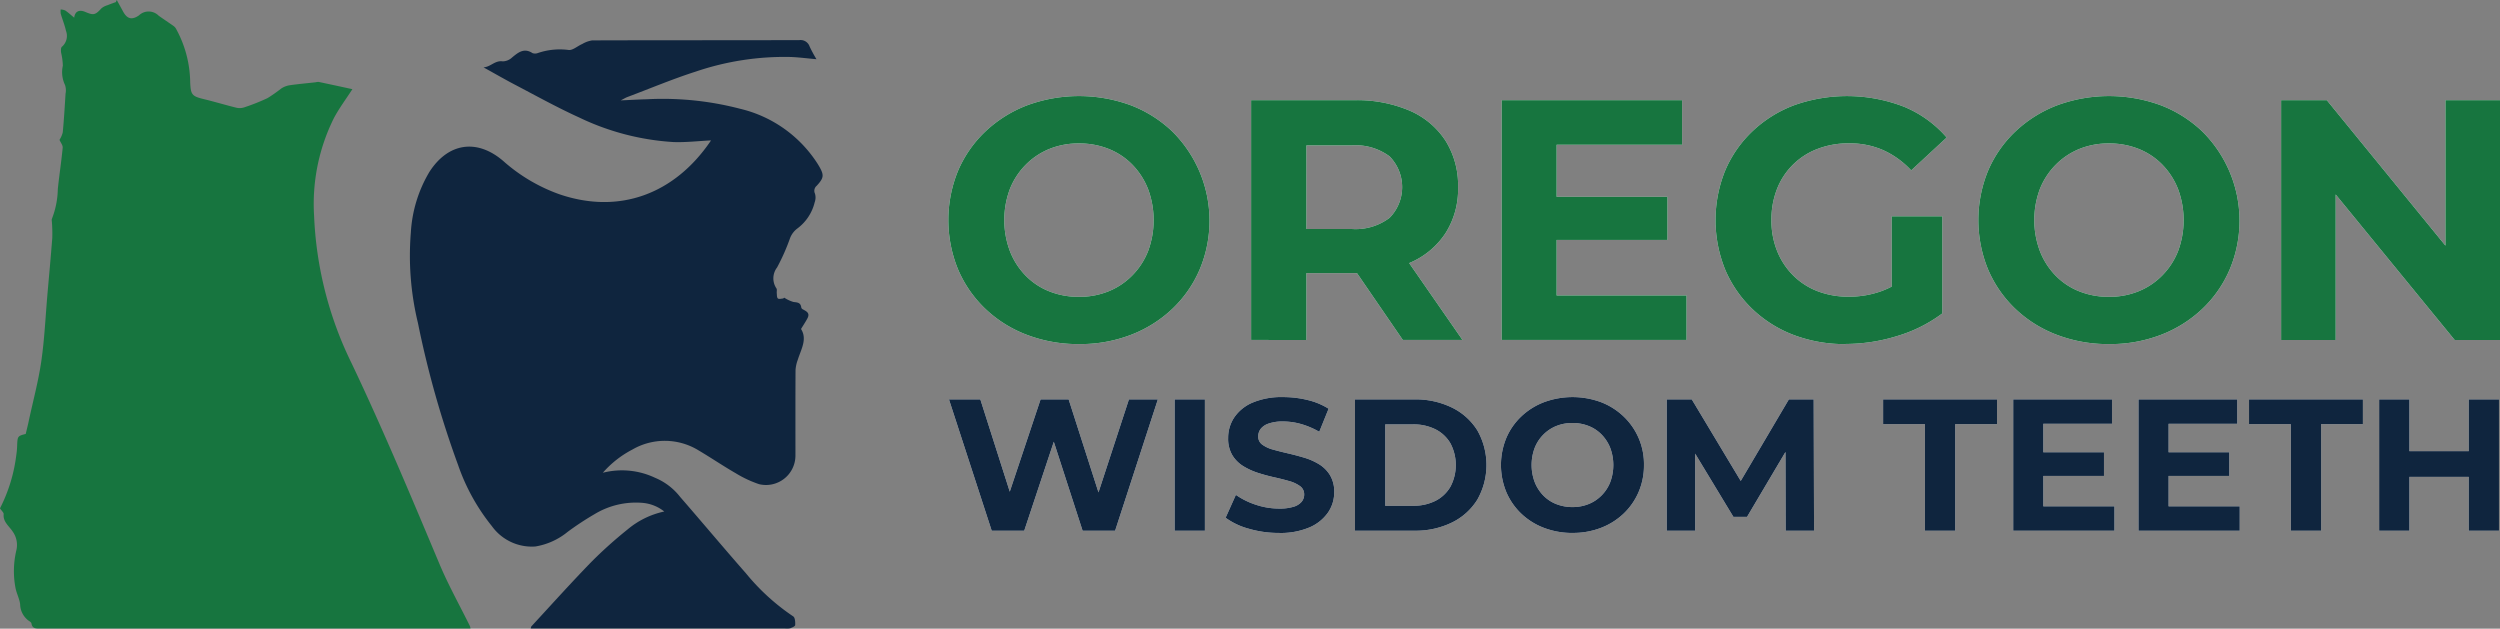 <svg xmlns="http://www.w3.org/2000/svg" width="235.856" height="59.31" viewBox="0 0 235.856 59.31">
  <rect x="0" y="0" width="235.856" height="59.31" fill="#808080" stroke="none"/>
  <g id="oregon_wisdom_teeth_logo_color" transform="translate(-0.03)">
    <path id="Path_197" data-name="Path 197" d="M11.045,0c.2.364.4.726.6,1.092.378.7.832.816,1.491.362A1.329,1.329,0,0,1,15,1.482c.461.329.937.64,1.4.967a.819.819,0,0,1,.223.241,10.7,10.7,0,0,1,1.35,5.067c.053,1.176.151,1.322,1.31,1.6,1.034.25,2.052.563,3.086.814a1.4,1.4,0,0,0,.749-.058,19.194,19.194,0,0,0,2.164-.863,15.455,15.455,0,0,0,1.292-.907,2.009,2.009,0,0,1,.784-.3c.816-.118,1.637-.19,2.456-.281a1.03,1.03,0,0,1,.274-.035c1.067.225,2.131.457,3.188.686-.617.955-1.259,1.809-1.753,2.743a18.172,18.172,0,0,0-1.86,9.211,34.7,34.7,0,0,0,3.562,13.953c2.95,6.208,5.6,12.538,8.26,18.873.842,2.008,1.913,3.919,2.88,5.876a1.417,1.417,0,0,1,.056.22H3.849c-.369,0-.765.063-.851-.471-.014-.088-.134-.179-.227-.234a1.969,1.969,0,0,1-.842-1.6c-.077-.531-.35-1.03-.445-1.558a8.525,8.525,0,0,1,.081-3.476,2.174,2.174,0,0,0-.346-1.813c-.313-.487-.918-.9-.844-1.628.016-.153-.2-.327-.346-.552a14.936,14.936,0,0,0,1.53-4.965,7.544,7.544,0,0,0,.086-.883c.037-.965.032-.965.812-1.171.111-.466.216-.874.3-1.285.4-1.86.9-3.706,1.171-5.586.3-2.068.392-4.165.573-6.249.155-1.786.322-3.569.461-5.357a14.273,14.273,0,0,0-.03-1.442c0-.13-.049-.281,0-.385a8.123,8.123,0,0,0,.552-2.785c.132-1.306.336-2.6.459-3.91.023-.239-.2-.5-.3-.747a2.274,2.274,0,0,0,.308-.707c.116-1.215.188-2.435.264-3.652a1.612,1.612,0,0,0-.051-.816A2.782,2.782,0,0,1,5.959,6.2a6.008,6.008,0,0,0-.167-1.243c-.019-.181-.028-.461.077-.543a1.352,1.352,0,0,0,.38-1.524c-.116-.538-.332-1.055-.487-1.586A1.5,1.5,0,0,1,5.755.893a1.229,1.229,0,0,1,.438.1c.281.192.536.427.837.675.072-.61.482-.784,1.055-.54.786.336.941.285,1.521-.348a1.582,1.582,0,0,1,.568-.288c.257-.107.522-.2.784-.294l.09-.2Z" fill="#17753f"/>
    <path id="Path_198" data-name="Path 198" d="M195.144,25.789c-1.171.056-2.368.2-3.555.155a23.824,23.824,0,0,1-8.872-2.314c-2.087-.948-4.1-2.068-6.131-3.131-.951-.5-1.878-1.037-2.9-1.6.677-.042,1.083-.684,1.825-.566a1.343,1.343,0,0,0,.874-.371c.582-.478,1.129-.93,1.922-.408a.736.736,0,0,0,.485,0,6.4,6.4,0,0,1,2.892-.3c.38.081.87-.369,1.317-.561a2.644,2.644,0,0,1,.939-.339c6.511-.021,13.023-.009,19.534-.026a.9.9,0,0,1,.979.608,12.961,12.961,0,0,0,.645,1.194c-.846-.074-1.635-.179-2.428-.211A26.044,26.044,0,0,0,193.7,19.3c-2.182.7-4.3,1.593-6.449,2.4-.165.063-.318.158-.624.315.935-.042,1.7-.088,2.465-.107a28.9,28.9,0,0,1,8.816.9,11.946,11.946,0,0,1,7.325,5.231c.028.049.058.1.086.141.512.879.5,1.127-.2,1.89a.612.612,0,0,0-.167.73,1.272,1.272,0,0,1-.019.814,4.363,4.363,0,0,1-1.633,2.481,2.058,2.058,0,0,0-.689.9,19.715,19.715,0,0,1-1.227,2.776,1.692,1.692,0,0,0-.067,1.976c.077.1.019.3.035.457.019.169,0,.394.1.489s.313.023.478.014c.049,0,.114-.086.141-.074a3.241,3.241,0,0,0,.858.4c.364.042.666.049.73.489a.274.274,0,0,0,.107.181c.343.192.758.346.482.867-.174.329-.383.64-.608,1.011.612.962,0,1.92-.306,2.908a3.433,3.433,0,0,0-.211.951c-.016,2.708-.009,5.417-.009,8.125a2.778,2.778,0,0,1-3.434,2.655,10.76,10.76,0,0,1-2.2-1.032c-1.187-.684-2.324-1.456-3.5-2.152a6.094,6.094,0,0,0-6.254-.079,9.505,9.505,0,0,0-2.783,2.187,7.3,7.3,0,0,1,4.928.475,5.825,5.825,0,0,1,2.361,1.8c2.08,2.393,4.116,4.826,6.208,7.207a20.551,20.551,0,0,0,4.466,4.07c.174.109.2.545.183.823-.007.111-.3.237-.489.3a1.7,1.7,0,0,1-.5.012H178.137c.032-.1.035-.16.065-.195,1.888-2.041,3.745-4.114,5.684-6.106a41.016,41.016,0,0,1,3.395-3.04,7.945,7.945,0,0,1,3.457-1.69,3.81,3.81,0,0,0-2.145-.823,7.521,7.521,0,0,0-4.417,1.064,27.928,27.928,0,0,0-2.551,1.677,6.446,6.446,0,0,1-3.049,1.382,4.64,4.64,0,0,1-4.1-1.92,19.077,19.077,0,0,1-3.186-5.76,92,92,0,0,1-3.789-13.4,26.946,26.946,0,0,1-.67-8.554,12.558,12.558,0,0,1,1.739-5.686c1.765-2.766,4.492-3.184,6.98-1.046a16.1,16.1,0,0,0,5.273,3.128c5.663,1.946,10.887-.009,14.289-5.013.03-.042.039-.1.028-.067Z" transform="translate(-128.04 -12.543)" fill="#0f253e"/>
    <path id="Path_199" data-name="Path 199" d="M398.22,62.488a13.622,13.622,0,0,1-4.937-.872,11.678,11.678,0,0,1-3.924-2.456,11.212,11.212,0,0,1-2.574-3.717,12.281,12.281,0,0,1,0-9.308,11.135,11.135,0,0,1,2.59-3.717,11.912,11.912,0,0,1,3.924-2.456,14.184,14.184,0,0,1,9.793,0,11.743,11.743,0,0,1,3.891,2.456,11.856,11.856,0,0,1,2.59,13.041,11.168,11.168,0,0,1-2.59,3.717,11.878,11.878,0,0,1-3.891,2.439,13.284,13.284,0,0,1-4.874.872Zm-.032-4.459a7.3,7.3,0,0,0,2.783-.517,6.632,6.632,0,0,0,2.235-1.486,6.822,6.822,0,0,0,1.5-2.293,8.406,8.406,0,0,0,0-5.881,6.9,6.9,0,0,0-1.479-2.293,6.466,6.466,0,0,0-2.235-1.486,7.466,7.466,0,0,0-2.8-.517,7.294,7.294,0,0,0-2.783.517,6.667,6.667,0,0,0-2.235,1.486,6.844,6.844,0,0,0-1.5,2.293,8.361,8.361,0,0,0,0,5.864,6.856,6.856,0,0,0,1.479,2.31,6.434,6.434,0,0,0,2.235,1.486,7.42,7.42,0,0,0,2.8.517Z" transform="translate(-296.368 -30.025)" fill="#f8f8f8"/>
    <path id="Path_200" data-name="Path 200" d="M509.04,63.388V40.77h9.746a12.624,12.624,0,0,1,5.211.986,7.633,7.633,0,0,1,3.376,2.827,7.924,7.924,0,0,1,1.19,4.394,7.727,7.727,0,0,1-1.19,4.346A7.567,7.567,0,0,1,524,56.116a12.782,12.782,0,0,1-5.211.969h-6.852l2.317-2.293v8.6Zm5.211-8.014-2.317-2.456H518.5a5.319,5.319,0,0,0,3.6-1.05,4.129,4.129,0,0,0,0-5.8,5.377,5.377,0,0,0-3.6-1.034h-6.562l2.317-2.488Zm9.1,8.014-5.63-8.209h5.565l5.693,8.209h-5.63Z" transform="translate(-390.976 -31.316)" fill="#f8f8f8"/>
    <path id="Path_201" data-name="Path 201" d="M616.178,59.189h12.255v4.2H611V40.77h17.016v4.2H616.178Zm-.387-9.306h10.841v4.072H615.791Z" transform="translate(-469.293 -31.316)" fill="#f8f8f8"/>
    <path id="Path_202" data-name="Path 202" d="M710.258,62.488a13.6,13.6,0,0,1-4.9-.856,11.554,11.554,0,0,1-3.893-2.439,11.211,11.211,0,0,1-2.574-3.717,12.447,12.447,0,0,1,0-9.373,11.079,11.079,0,0,1,2.59-3.717,11.685,11.685,0,0,1,3.924-2.439,14.884,14.884,0,0,1,10.342.146A10.68,10.68,0,0,1,719.779,43l-3.346,3.1a8.194,8.194,0,0,0-2.669-1.922,7.813,7.813,0,0,0-3.151-.631,8.124,8.124,0,0,0-2.991.517,6.6,6.6,0,0,0-3.845,3.78,7.827,7.827,0,0,0-.531,2.94,7.658,7.658,0,0,0,.531,2.908A6.847,6.847,0,0,0,705.288,56a6.6,6.6,0,0,0,2.317,1.5,8.07,8.07,0,0,0,2.943.517,9.046,9.046,0,0,0,3.008-.5,8.671,8.671,0,0,0,2.848-1.7l2.959,3.78a13.542,13.542,0,0,1-4.262,2.133,16.444,16.444,0,0,1-4.842.744Zm4.343-3.555v-8.5h4.761v9.178Z" transform="translate(-536.096 -30.025)" fill="#f8f8f8"/>
    <path id="Path_203" data-name="Path 203" d="M817.27,62.488a13.622,13.622,0,0,1-4.937-.872,11.678,11.678,0,0,1-3.924-2.456,11.211,11.211,0,0,1-2.574-3.717,12.282,12.282,0,0,1,0-9.308,11.135,11.135,0,0,1,2.59-3.717,11.913,11.913,0,0,1,3.924-2.456,14.184,14.184,0,0,1,9.793,0,11.744,11.744,0,0,1,3.891,2.456,11.856,11.856,0,0,1,2.59,13.041,11.2,11.2,0,0,1-2.59,3.717,11.879,11.879,0,0,1-3.891,2.439,13.285,13.285,0,0,1-4.874.872Zm-.033-4.459a7.3,7.3,0,0,0,2.783-.517,6.632,6.632,0,0,0,2.235-1.486,6.821,6.821,0,0,0,1.5-2.293,8.406,8.406,0,0,0,0-5.881,6.9,6.9,0,0,0-1.479-2.293,6.466,6.466,0,0,0-2.235-1.486,7.466,7.466,0,0,0-2.8-.517,7.294,7.294,0,0,0-2.783.517,6.667,6.667,0,0,0-2.235,1.486,6.845,6.845,0,0,0-1.5,2.293,8.362,8.362,0,0,0,0,5.864,6.856,6.856,0,0,0,1.479,2.31,6.434,6.434,0,0,0,2.235,1.486,7.42,7.42,0,0,0,2.8.517Z" transform="translate(-618.245 -30.025)" fill="#f8f8f8"/>
    <path id="Path_204" data-name="Path 204" d="M928.09,63.388V40.77H932.4l13.285,16.286h-2.092V40.77h5.146V63.391h-4.278L931.144,47.105h2.092V63.391H928.09Z" transform="translate(-712.853 -31.316)" fill="#f8f8f8"/>
    <path id="Path_205" data-name="Path 205" d="M398.22,62.488a13.622,13.622,0,0,1-4.937-.872,11.678,11.678,0,0,1-3.924-2.456,11.212,11.212,0,0,1-2.574-3.717,12.281,12.281,0,0,1,0-9.308,11.135,11.135,0,0,1,2.59-3.717,11.912,11.912,0,0,1,3.924-2.456,14.184,14.184,0,0,1,9.793,0,11.743,11.743,0,0,1,3.891,2.456,11.856,11.856,0,0,1,2.59,13.041,11.168,11.168,0,0,1-2.59,3.717,11.878,11.878,0,0,1-3.891,2.439,13.284,13.284,0,0,1-4.874.872Zm-.032-4.459a7.3,7.3,0,0,0,2.783-.517,6.632,6.632,0,0,0,2.235-1.486,6.822,6.822,0,0,0,1.5-2.293,8.406,8.406,0,0,0,0-5.881,6.9,6.9,0,0,0-1.479-2.293,6.466,6.466,0,0,0-2.235-1.486,7.466,7.466,0,0,0-2.8-.517,7.294,7.294,0,0,0-2.783.517,6.667,6.667,0,0,0-2.235,1.486,6.844,6.844,0,0,0-1.5,2.293,8.361,8.361,0,0,0,0,5.864,6.856,6.856,0,0,0,1.479,2.31,6.434,6.434,0,0,0,2.235,1.486,7.42,7.42,0,0,0,2.8.517Z" transform="translate(-296.368 -30.025)" fill="#17753f"/>
    <path id="Path_206" data-name="Path 206" d="M509.04,63.388V40.77h9.746a12.624,12.624,0,0,1,5.211.986,7.633,7.633,0,0,1,3.376,2.827,7.924,7.924,0,0,1,1.19,4.394,7.727,7.727,0,0,1-1.19,4.346A7.567,7.567,0,0,1,524,56.116a12.782,12.782,0,0,1-5.211.969h-6.852l2.317-2.293v8.6Zm5.211-8.014-2.317-2.456H518.5a5.319,5.319,0,0,0,3.6-1.05,4.129,4.129,0,0,0,0-5.8,5.377,5.377,0,0,0-3.6-1.034h-6.562l2.317-2.488Zm9.1,8.014-5.63-8.209h5.565l5.693,8.209h-5.63Z" transform="translate(-390.976 -31.316)" fill="#17753f"/>
    <path id="Path_207" data-name="Path 207" d="M616.178,59.189h12.255v4.2H611V40.77h17.016v4.2H616.178Zm-.387-9.306h10.841v4.072H615.791Z" transform="translate(-469.293 -31.316)" fill="#17753f"/>
    <path id="Path_208" data-name="Path 208" d="M710.258,62.488a13.6,13.6,0,0,1-4.9-.856,11.554,11.554,0,0,1-3.893-2.439,11.211,11.211,0,0,1-2.574-3.717,12.447,12.447,0,0,1,0-9.373,11.079,11.079,0,0,1,2.59-3.717,11.685,11.685,0,0,1,3.924-2.439,14.884,14.884,0,0,1,10.342.146A10.68,10.68,0,0,1,719.779,43l-3.346,3.1a8.194,8.194,0,0,0-2.669-1.922,7.813,7.813,0,0,0-3.151-.631,8.124,8.124,0,0,0-2.991.517,6.6,6.6,0,0,0-3.845,3.78,7.827,7.827,0,0,0-.531,2.94,7.658,7.658,0,0,0,.531,2.908A6.847,6.847,0,0,0,705.288,56a6.6,6.6,0,0,0,2.317,1.5,8.07,8.07,0,0,0,2.943.517,9.046,9.046,0,0,0,3.008-.5,8.671,8.671,0,0,0,2.848-1.7l2.959,3.78a13.542,13.542,0,0,1-4.262,2.133,16.444,16.444,0,0,1-4.842.744Zm4.343-3.555v-8.5h4.761v9.178Z" transform="translate(-536.096 -30.025)" fill="#17753f"/>
    <path id="Path_209" data-name="Path 209" d="M817.27,62.488a13.622,13.622,0,0,1-4.937-.872,11.678,11.678,0,0,1-3.924-2.456,11.211,11.211,0,0,1-2.574-3.717,12.282,12.282,0,0,1,0-9.308,11.135,11.135,0,0,1,2.59-3.717,11.913,11.913,0,0,1,3.924-2.456,14.184,14.184,0,0,1,9.793,0,11.744,11.744,0,0,1,3.891,2.456,11.856,11.856,0,0,1,2.59,13.041,11.2,11.2,0,0,1-2.59,3.717,11.879,11.879,0,0,1-3.891,2.439,13.285,13.285,0,0,1-4.874.872Zm-.033-4.459a7.3,7.3,0,0,0,2.783-.517,6.632,6.632,0,0,0,2.235-1.486,6.821,6.821,0,0,0,1.5-2.293,8.406,8.406,0,0,0,0-5.881,6.9,6.9,0,0,0-1.479-2.293,6.466,6.466,0,0,0-2.235-1.486,7.466,7.466,0,0,0-2.8-.517,7.294,7.294,0,0,0-2.783.517,6.667,6.667,0,0,0-2.235,1.486,6.845,6.845,0,0,0-1.5,2.293,8.362,8.362,0,0,0,0,5.864,6.856,6.856,0,0,0,1.479,2.31,6.434,6.434,0,0,0,2.235,1.486,7.42,7.42,0,0,0,2.8.517Z" transform="translate(-618.245 -30.025)" fill="#17753f"/>
    <path id="Path_210" data-name="Path 210" d="M928.09,63.388V40.77H932.4l13.285,16.286h-2.092V40.77h5.146V63.391h-4.278L931.144,47.105h2.092V63.391H928.09Z" transform="translate(-712.853 -31.316)" fill="#17753f"/>
    <path id="Path_211" data-name="Path 211" d="M390.143,174.88l-4.033-12.39h2.959l3.5,10.973h-1.479l3.664-10.973H397.4l3.522,10.973h-1.426l3.592-10.973h2.729l-4.033,12.39h-3.066l-3.117-9.628h.809l-3.2,9.628H390.14Z" transform="translate(-296.552 -124.81)" fill="#f8f8f8"/>
    <path id="Path_212" data-name="Path 212" d="M477.93,174.88V162.49h2.852v12.39Z" transform="translate(-367.08 -124.81)" fill="#f8f8f8"/>
    <path id="Path_213" data-name="Path 213" d="M503.68,174.384a9.979,9.979,0,0,1-2.836-.4,6.607,6.607,0,0,1-2.184-1.034l.969-2.159a7.121,7.121,0,0,0,1.876.93,6.9,6.9,0,0,0,2.194.364,4.478,4.478,0,0,0,1.363-.169,1.59,1.59,0,0,0,.765-.468,1.056,1.056,0,0,0,.246-.691.94.94,0,0,0-.387-.788,3.155,3.155,0,0,0-1.023-.478q-.633-.184-1.4-.355t-1.533-.415a6.436,6.436,0,0,1-1.4-.638,3.115,3.115,0,0,1-1.03-1.027,3.033,3.033,0,0,1-.4-1.628,3.466,3.466,0,0,1,.573-1.939,3.929,3.929,0,0,1,1.725-1.4,7.034,7.034,0,0,1,2.9-.522,9.627,9.627,0,0,1,2.289.274,6.569,6.569,0,0,1,1.99.823l-.881,2.177a7.552,7.552,0,0,0-1.725-.735,6.288,6.288,0,0,0-1.69-.239,3.982,3.982,0,0,0-1.357.195,1.605,1.605,0,0,0-.758.506,1.171,1.171,0,0,0-.23.717.922.922,0,0,0,.387.77,3.047,3.047,0,0,0,1.02.468c.422.118.89.237,1.4.355s1.02.253,1.533.406a5.934,5.934,0,0,1,1.4.619,3.114,3.114,0,0,1,1.03,1.027,3,3,0,0,1,.4,1.612,3.36,3.36,0,0,1-.582,1.911,4.083,4.083,0,0,1-1.735,1.4,6.975,6.975,0,0,1-2.915.531Z" transform="translate(-383.003 -124.104)" fill="#f8f8f8"/>
    <path id="Path_214" data-name="Path 214" d="M551.3,174.88V162.49h5.6a7.8,7.8,0,0,1,3.541.77,5.841,5.841,0,0,1,2.4,2.15,6.627,6.627,0,0,1,0,6.539,5.814,5.814,0,0,1-2.4,2.159,7.8,7.8,0,0,1-3.541.77h-5.6Zm2.852-2.354h2.606a4.6,4.6,0,0,0,2.14-.468,3.407,3.407,0,0,0,1.41-1.336,4.389,4.389,0,0,0,0-4.081,3.386,3.386,0,0,0-1.41-1.326,4.6,4.6,0,0,0-2.14-.468h-2.606Z" transform="translate(-423.437 -124.81)" fill="#f8f8f8"/>
    <path id="Path_215" data-name="Path 215" d="M617.446,174.384a7.488,7.488,0,0,1-2.7-.478,6.4,6.4,0,0,1-2.15-1.345,6.147,6.147,0,0,1-1.41-2.036,6.705,6.705,0,0,1,0-5.1,6.087,6.087,0,0,1,1.417-2.036,6.49,6.49,0,0,1,2.15-1.345,7.76,7.76,0,0,1,5.361,0,6.433,6.433,0,0,1,2.131,1.345,6.192,6.192,0,0,1,1.927,4.584,6.345,6.345,0,0,1-.51,2.558,6.173,6.173,0,0,1-1.417,2.036,6.486,6.486,0,0,1-2.131,1.336,7.3,7.3,0,0,1-2.669.478Zm-.019-2.442a4.022,4.022,0,0,0,1.523-.283,3.628,3.628,0,0,0,1.224-.814,3.7,3.7,0,0,0,.819-1.257,4.625,4.625,0,0,0,0-3.223,3.817,3.817,0,0,0-.809-1.257,3.5,3.5,0,0,0-1.224-.814,4.1,4.1,0,0,0-1.533-.283,4.021,4.021,0,0,0-1.523.283,3.629,3.629,0,0,0-1.224.814,3.7,3.7,0,0,0-.819,1.257,4.6,4.6,0,0,0,0,3.214,3.811,3.811,0,0,0,.809,1.266,3.5,3.5,0,0,0,1.224.814A4.087,4.087,0,0,0,617.428,171.942Z" transform="translate(-469.047 -124.104)" fill="#f8f8f8"/>
    <path id="Path_216" data-name="Path 216" d="M678.14,174.88V162.49H680.5l5.248,8.742H684.5l5.16-8.742H692l.035,12.39h-2.676l-.019-8.265h.494l-4.121,6.957h-1.285l-4.209-6.957h.6v8.265h-2.676Z" transform="translate(-520.864 -124.81)" fill="#f8f8f8"/>
    <path id="Path_217" data-name="Path 217" d="M770.114,174.88V164.827H766.17V162.49h10.743v2.337h-3.944V174.88h-2.852Z" transform="translate(-588.481 -124.81)" fill="#f8f8f8"/>
    <path id="Path_218" data-name="Path 218" d="M821.936,172.579h6.711v2.3H819.1V162.49h9.317v2.3h-6.481v7.787Zm-.211-5.1h5.936v2.231h-5.936Z" transform="translate(-629.137 -124.81)" fill="#f8f8f8"/>
    <path id="Path_219" data-name="Path 219" d="M872.9,172.579h6.711v2.3H870.06V162.49h9.317v2.3H872.9v7.787Zm-.211-5.1h5.936v2.231h-5.936Z" transform="translate(-668.28 -124.81)" fill="#f8f8f8"/>
    <path id="Path_220" data-name="Path 220" d="M918.974,174.88V164.827H915.03V162.49h10.743v2.337h-3.944V174.88h-2.852Z" transform="translate(-702.821 -124.81)" fill="#f8f8f8"/>
    <path id="Path_221" data-name="Path 221" d="M970.822,174.88H967.97V162.49h2.852Zm5.811-5.081h-6.024v-2.426h6.024Zm-.211-7.309h2.852v12.39h-2.852Z" transform="translate(-743.485 -124.81)" fill="#f8f8f8"/>
    <path id="Path_222" data-name="Path 222" d="M390.143,174.88l-4.033-12.39h2.959l3.5,10.973h-1.479l3.664-10.973H397.4l3.522,10.973h-1.426l3.592-10.973h2.729l-4.033,12.39h-3.066l-3.117-9.628h.809l-3.2,9.628H390.14Z" transform="translate(-296.552 -124.81)" fill="#0f253e"/>
    <path id="Path_223" data-name="Path 223" d="M477.93,174.88V162.49h2.852v12.39Z" transform="translate(-367.08 -124.81)" fill="#0f253e"/>
    <path id="Path_224" data-name="Path 224" d="M503.68,174.384a9.979,9.979,0,0,1-2.836-.4,6.607,6.607,0,0,1-2.184-1.034l.969-2.159a7.121,7.121,0,0,0,1.876.93,6.9,6.9,0,0,0,2.194.364,4.478,4.478,0,0,0,1.363-.169,1.59,1.59,0,0,0,.765-.468,1.056,1.056,0,0,0,.246-.691.94.94,0,0,0-.387-.788,3.155,3.155,0,0,0-1.023-.478q-.633-.184-1.4-.355t-1.533-.415a6.436,6.436,0,0,1-1.4-.638,3.115,3.115,0,0,1-1.03-1.027,3.033,3.033,0,0,1-.4-1.628,3.466,3.466,0,0,1,.573-1.939,3.929,3.929,0,0,1,1.725-1.4,7.034,7.034,0,0,1,2.9-.522,9.627,9.627,0,0,1,2.289.274,6.569,6.569,0,0,1,1.99.823l-.881,2.177a7.552,7.552,0,0,0-1.725-.735,6.288,6.288,0,0,0-1.69-.239,3.982,3.982,0,0,0-1.357.195,1.605,1.605,0,0,0-.758.506,1.171,1.171,0,0,0-.23.717.922.922,0,0,0,.387.77,3.047,3.047,0,0,0,1.02.468c.422.118.89.237,1.4.355s1.02.253,1.533.406a5.934,5.934,0,0,1,1.4.619,3.114,3.114,0,0,1,1.03,1.027,3,3,0,0,1,.4,1.612,3.36,3.36,0,0,1-.582,1.911,4.083,4.083,0,0,1-1.735,1.4,6.975,6.975,0,0,1-2.915.531Z" transform="translate(-383.003 -124.104)" fill="#0f253e"/>
    <path id="Path_225" data-name="Path 225" d="M551.3,174.88V162.49h5.6a7.8,7.8,0,0,1,3.541.77,5.841,5.841,0,0,1,2.4,2.15,6.627,6.627,0,0,1,0,6.539,5.814,5.814,0,0,1-2.4,2.159,7.8,7.8,0,0,1-3.541.77h-5.6Zm2.852-2.354h2.606a4.6,4.6,0,0,0,2.14-.468,3.407,3.407,0,0,0,1.41-1.336,4.389,4.389,0,0,0,0-4.081,3.386,3.386,0,0,0-1.41-1.326,4.6,4.6,0,0,0-2.14-.468h-2.606Z" transform="translate(-423.437 -124.81)" fill="#0f253e"/>
    <path id="Path_226" data-name="Path 226" d="M617.446,174.384a7.488,7.488,0,0,1-2.7-.478,6.4,6.4,0,0,1-2.15-1.345,6.147,6.147,0,0,1-1.41-2.036,6.705,6.705,0,0,1,0-5.1,6.087,6.087,0,0,1,1.417-2.036,6.49,6.49,0,0,1,2.15-1.345,7.76,7.76,0,0,1,5.361,0,6.433,6.433,0,0,1,2.131,1.345,6.192,6.192,0,0,1,1.927,4.584,6.345,6.345,0,0,1-.51,2.558,6.173,6.173,0,0,1-1.417,2.036,6.486,6.486,0,0,1-2.131,1.336,7.3,7.3,0,0,1-2.669.478Zm-.019-2.442a4.022,4.022,0,0,0,1.523-.283,3.628,3.628,0,0,0,1.224-.814,3.7,3.7,0,0,0,.819-1.257,4.625,4.625,0,0,0,0-3.223,3.817,3.817,0,0,0-.809-1.257,3.5,3.5,0,0,0-1.224-.814,4.1,4.1,0,0,0-1.533-.283,4.021,4.021,0,0,0-1.523.283,3.629,3.629,0,0,0-1.224.814,3.7,3.7,0,0,0-.819,1.257,4.6,4.6,0,0,0,0,3.214,3.811,3.811,0,0,0,.809,1.266,3.5,3.5,0,0,0,1.224.814A4.087,4.087,0,0,0,617.428,171.942Z" transform="translate(-469.047 -124.104)" fill="#0f253e"/>
    <path id="Path_227" data-name="Path 227" d="M678.14,174.88V162.49H680.5l5.248,8.742H684.5l5.16-8.742H692l.035,12.39h-2.676l-.019-8.265h.494l-4.121,6.957h-1.285l-4.209-6.957h.6v8.265h-2.676Z" transform="translate(-520.864 -124.81)" fill="#0f253e"/>
    <path id="Path_228" data-name="Path 228" d="M770.114,174.88V164.827H766.17V162.49h10.743v2.337h-3.944V174.88h-2.852Z" transform="translate(-588.481 -124.81)" fill="#0f253e"/>
    <path id="Path_229" data-name="Path 229" d="M821.936,172.579h6.711v2.3H819.1V162.49h9.317v2.3h-6.481v7.787Zm-.211-5.1h5.936v2.231h-5.936Z" transform="translate(-629.137 -124.81)" fill="#0f253e"/>
    <path id="Path_230" data-name="Path 230" d="M872.9,172.579h6.711v2.3H870.06V162.49h9.317v2.3H872.9v7.787Zm-.211-5.1h5.936v2.231h-5.936Z" transform="translate(-668.28 -124.81)" fill="#0f253e"/>
    <path id="Path_231" data-name="Path 231" d="M918.974,174.88V164.827H915.03V162.49h10.743v2.337h-3.944V174.88h-2.852Z" transform="translate(-702.821 -124.81)" fill="#0f253e"/>
    <path id="Path_232" data-name="Path 232" d="M970.822,174.88H967.97V162.49h2.852Zm5.811-5.081h-6.024v-2.426h6.024Zm-.211-7.309h2.852v12.39h-2.852Z" transform="translate(-743.485 -124.81)" fill="#0f253e"/>
  </g>
</svg>
